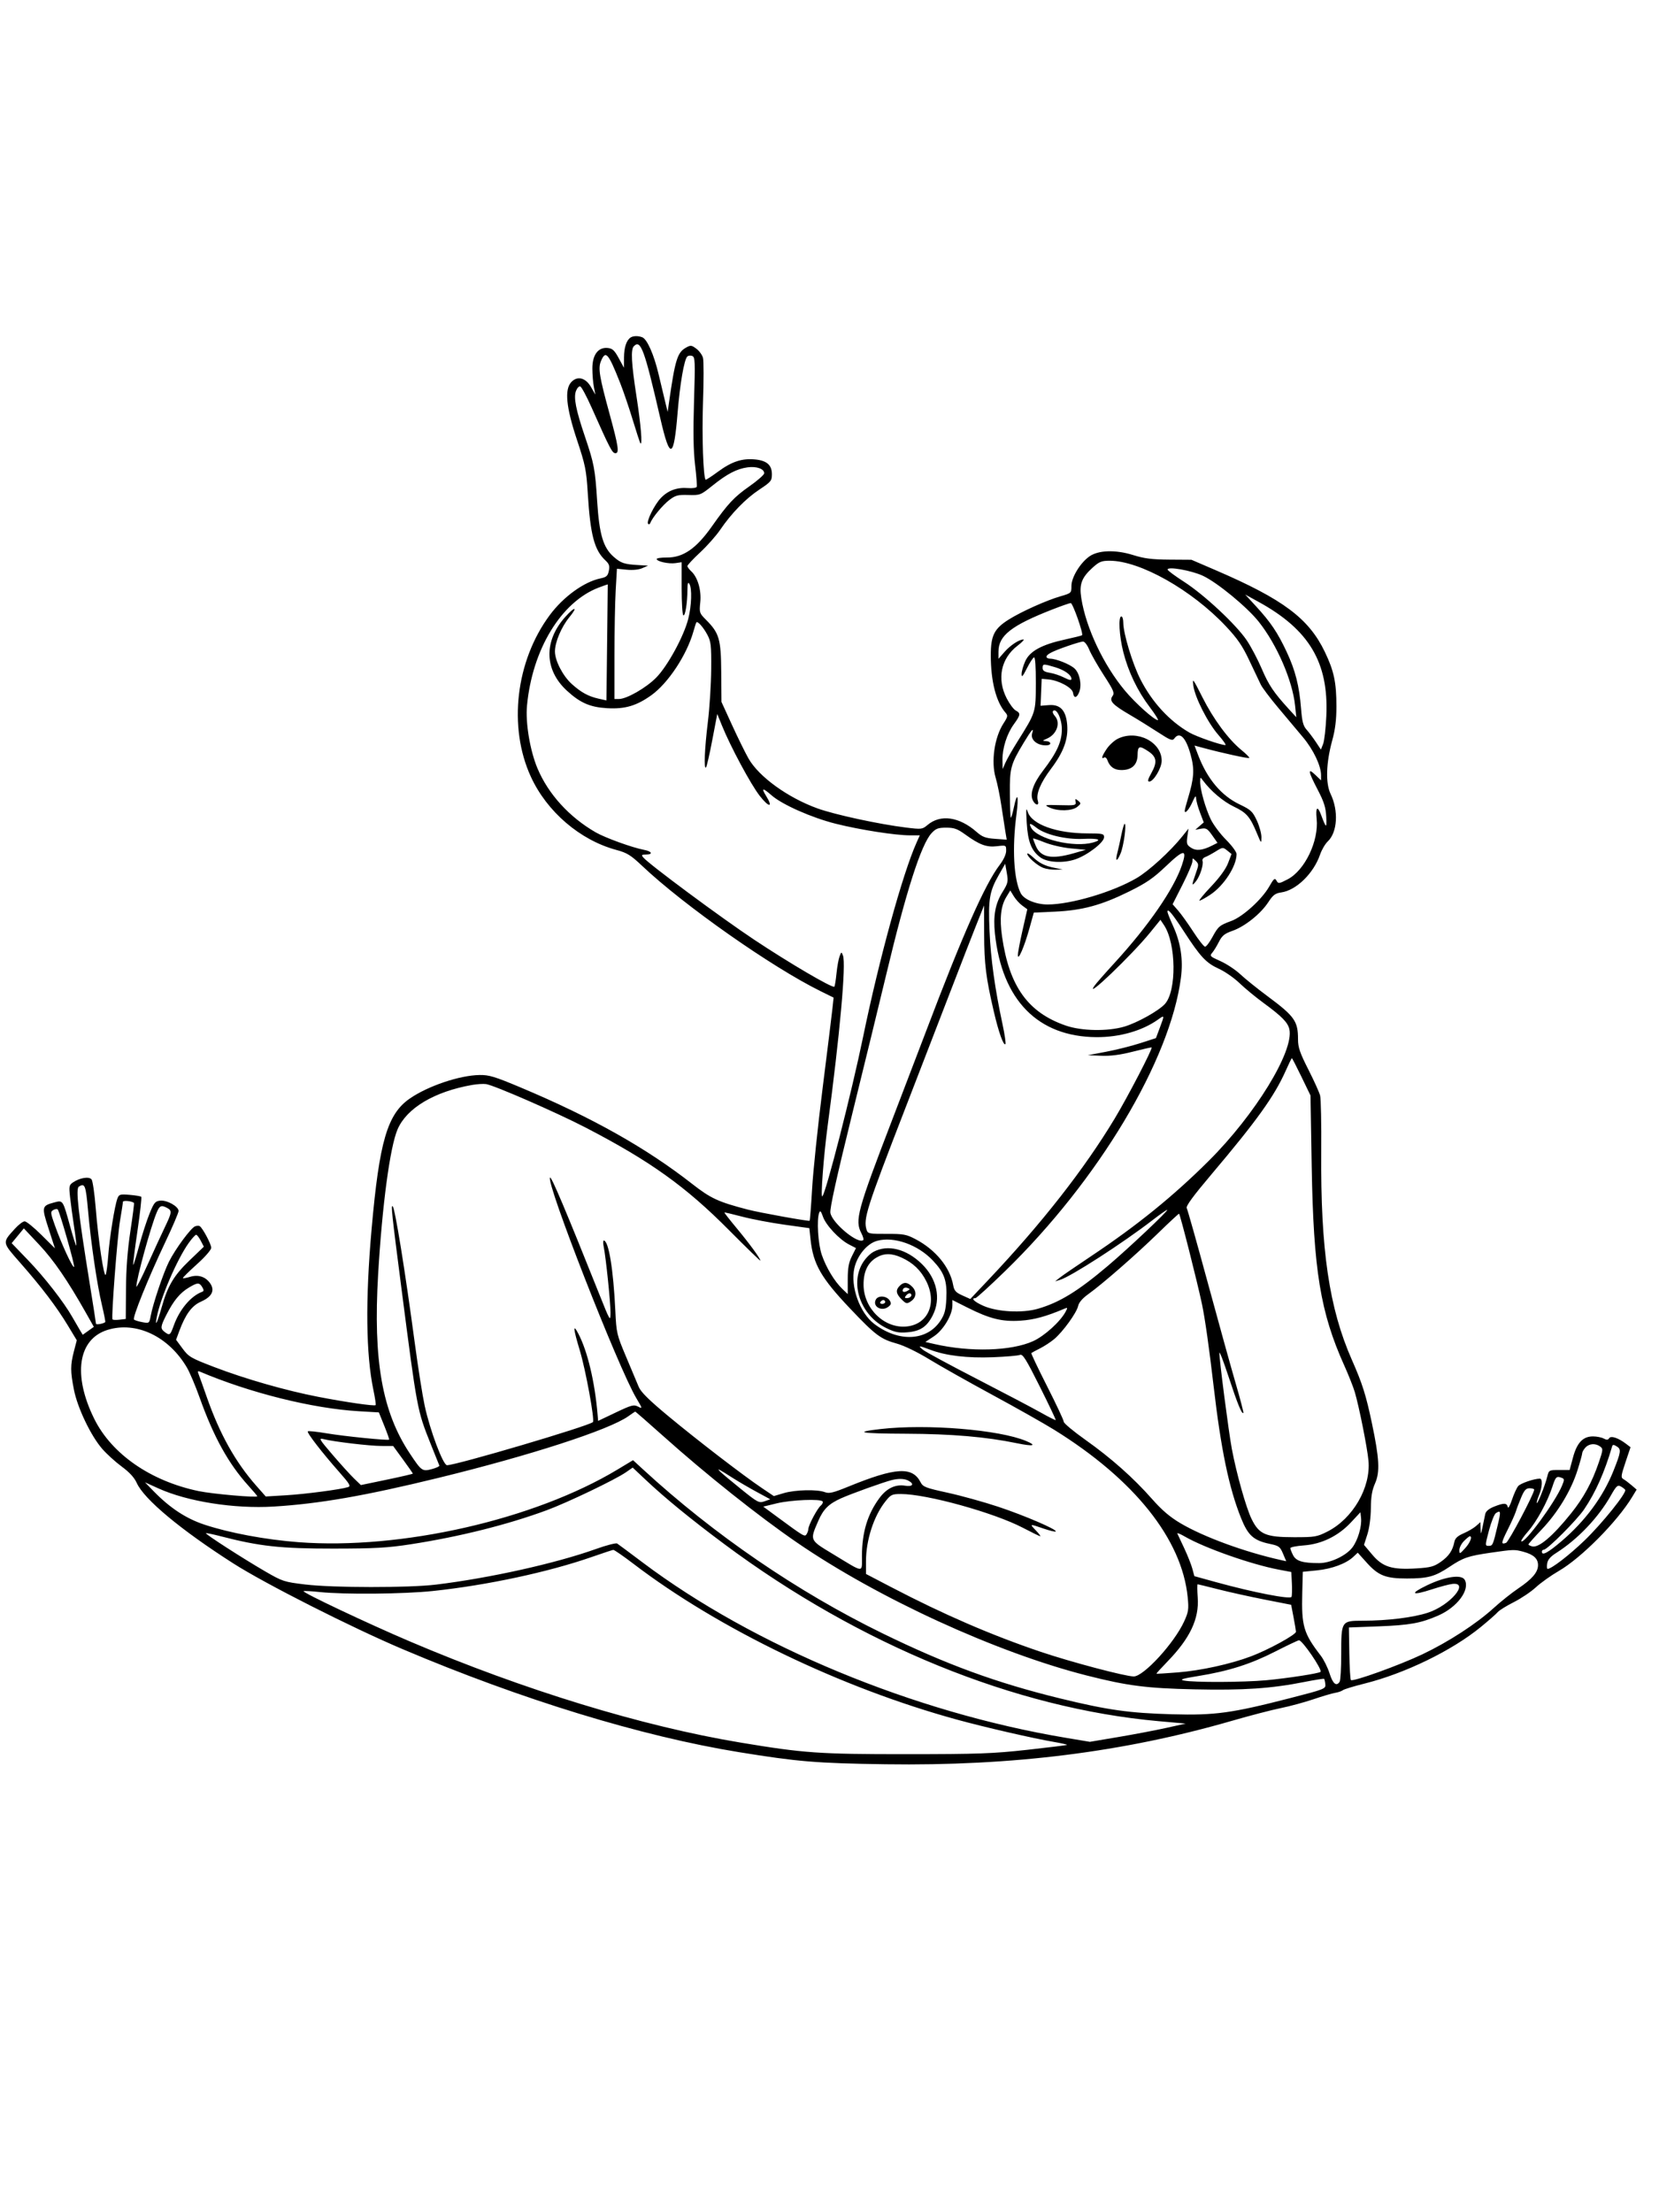 <svg xmlns="http://www.w3.org/2000/svg" width="864" height="1152" viewBox="0 0 864 1152" version="1.1">
	<path d="M 328.400 175.765 C 326.230 177.214, 325 180.958, 324.977 186.184 L 324.953 191.500 322.227 186.500 C 319.992 182.402, 318.953 181.446, 316.469 181.203 C 311.534 180.719, 308.500 184.766, 308.500 191.830 C 308.500 194.948, 308.853 199.300, 309.285 201.500 L 310.070 205.500 307.760 201.500 C 304.935 196.606, 300.594 195.579, 297.449 199.059 C 293.939 202.943, 294.869 212.174, 300.464 229 C 304.854 242.201, 305.360 244.710, 306.116 257 C 307.441 278.524, 309.522 286.436, 315.267 291.797 C 317.262 293.658, 317.606 294.693, 317.081 297.259 C 316.535 299.927, 315.847 300.546, 312.701 301.200 C 304.147 302.977, 293.401 310.759, 286.315 320.310 C 268.580 344.211, 264.563 378.587, 276.479 404.500 C 284.872 422.753, 302.134 437.524, 321.013 442.606 C 326.583 444.106, 328.489 445.287, 334.500 450.968 C 356.326 471.593, 401.950 503.625, 427.324 516.137 L 434.139 519.498 433.492 525.499 C 433.136 528.799, 430.833 547.475, 428.373 567 C 425.912 586.525, 423.474 609.886, 422.954 618.913 C 422.433 627.940, 421.842 635.491, 421.640 635.694 C 421.225 636.109, 395.654 631.497, 389.500 629.898 C 374.064 625.885, 370.181 624.093, 360.466 616.499 C 336.510 597.773, 308.518 582.026, 271.443 566.420 C 257.622 560.602, 254.728 559.722, 249.696 559.809 C 239.305 559.987, 222.953 565.496, 213.489 572.008 C 201.736 580.094, 197.567 594.296, 193.529 640 C 190.244 677.181, 190.570 705.316, 194.500 724.002 C 195.345 728.015, 195.849 731.484, 195.622 731.711 C 195.003 732.331, 180.137 730.185, 165.784 727.404 C 148.880 724.130, 127.860 718.116, 111.688 711.927 C 99.405 707.226, 98.266 706.564, 95.095 702.276 L 91.690 697.673 93.378 693.118 C 96.613 684.389, 99.901 679.931, 104.655 677.828 C 110.274 675.343, 111.972 672.132, 109.590 668.496 C 107.234 664.901, 103.364 663.576, 99.051 664.887 C 97.154 665.463, 95.444 665.777, 95.250 665.584 C 95.057 665.390, 98.296 662.179, 102.449 658.447 C 106.829 654.512, 110 650.863, 110 649.759 C 110 647.846, 105.517 639.437, 103.995 638.497 C 103.547 638.220, 102.468 638.267, 101.596 638.601 C 99.408 639.441, 91.365 650.331, 88.011 656.993 C 85.079 662.820, 79.663 678.893, 78.461 685.337 C 77.755 689.117, 77.691 689.165, 74.122 688.510 C 72.130 688.144, 70.178 687.534, 69.784 687.156 C 68.842 686.251, 77.272 665.381, 86.029 646.938 C 89.863 638.864, 93 631.518, 93 630.614 C 93 628.271, 87.066 624.905, 83.506 625.228 C 80.835 625.471, 80.225 626.202, 77.868 632 C 76.414 635.575, 73.979 643.117, 72.456 648.761 C 70.934 654.404, 69.540 658.874, 69.360 658.693 C 69.180 658.513, 70.177 650.585, 71.575 641.075 C 72.973 631.565, 73.866 623.532, 73.558 623.224 C 73.250 622.916, 70.533 622.460, 67.520 622.210 C 62.476 621.792, 61.972 621.944, 61.140 624.131 C 59.727 627.848, 57.037 644.631, 56.353 654 C 56.012 658.675, 55.424 663.086, 55.047 663.803 C 54.137 665.532, 51.197 645.879, 49.841 629 C 49.244 621.575, 48.274 614.899, 47.684 614.164 C 46.409 612.574, 41.750 613.278, 38.214 615.596 C 35.982 617.058, 35.866 617.573, 36.482 623.331 C 36.844 626.724, 37.795 633.726, 38.595 638.892 C 39.395 644.058, 39.897 648.436, 39.711 648.622 C 39.525 648.808, 38.104 644.356, 36.553 638.730 C 32.695 624.740, 32.827 624.939, 28.257 626.167 C 21.708 627.926, 21.606 628.397, 25.301 639.824 L 28.613 650.065 21.533 643.033 C 17.639 639.165, 13.728 636, 12.843 636 C 11.957 636, 9.643 637.760, 7.699 639.912 C 1.066 647.254, 0.978 646.721, 10.618 657.689 C 21.683 670.279, 29.467 680.530, 35.323 690.223 L 39.988 697.947 38.494 703.684 C 36.615 710.898, 36.620 714.170, 38.528 723.792 C 40.393 733.197, 47.292 747.620, 53.175 754.410 C 55.515 757.111, 60.116 761.298, 63.400 763.715 C 67.428 766.681, 69.972 769.455, 71.222 772.246 C 75.024 780.738, 94.166 796.687, 121.500 814.136 C 138.168 824.777, 182.890 847.422, 209.693 858.792 C 271.641 885.072, 334.152 904.205, 385 912.448 C 415.649 917.417, 425.220 918.206, 461.173 918.724 C 527.361 919.679, 585.220 912.415, 641.777 896.049 C 650.975 893.387, 662.325 890.436, 667 889.490 C 671.675 888.544, 679.325 886.472, 684 884.886 C 688.675 883.300, 693.785 881.792, 695.357 881.535 C 696.928 881.278, 698.728 880.657, 699.357 880.155 C 699.985 879.652, 705.052 878.106, 710.617 876.718 C 731.612 871.482, 756.101 859.583, 771.093 847.333 C 775.205 843.972, 779.204 840.460, 779.978 839.527 C 780.752 838.594, 784.503 836.261, 788.314 834.342 C 792.126 832.422, 797.326 828.928, 799.872 826.577 C 802.417 824.226, 807.786 820.401, 811.803 818.077 C 823.475 811.321, 842.197 792.456, 849.986 779.599 L 852.350 775.698 849.681 773.402 C 848.213 772.139, 846.310 770.713, 845.452 770.233 C 844.074 769.462, 844.199 768.449, 846.532 761.499 L 849.171 753.638 846.836 751.853 C 842.799 748.770, 838.932 747.491, 838.035 748.944 C 837.445 749.898, 836.751 749.937, 835.193 749.103 C 834.059 748.496, 831.552 748, 829.622 748 C 824.381 748, 821.276 751.277, 819.200 759 L 817.453 765.500 812.053 765.500 C 806.713 765.500, 806.643 765.539, 805.785 769 C 804.645 773.594, 800.845 783.178, 800.356 782.689 C 800.146 782.479, 800.655 780.677, 801.487 778.686 C 803.239 774.492, 803.475 770, 801.943 770 C 798.981 770, 791.947 772.408, 790.690 773.853 C 789.902 774.759, 788.434 777.975, 787.427 781 C 786.371 784.176, 785.441 785.760, 785.226 784.750 C 784.764 782.579, 783.168 782.549, 778.011 784.612 C 775.449 785.637, 773.815 787.003, 773.523 788.362 C 773.271 789.538, 772.648 792.525, 772.139 795 C 771.262 799.267, 771.209 799.323, 771.107 796.076 L 771 792.651 768.750 794.641 C 767.513 795.735, 764.578 797.461, 762.229 798.477 C 759.137 799.813, 757.813 801.038, 757.435 802.912 C 756.512 807.491, 754.556 810.366, 750.354 813.319 C 746.841 815.788, 745.018 816.283, 737.759 816.735 C 724.994 817.532, 720.114 816.033, 714.730 809.661 L 710.368 804.500 712.123 799 C 713.165 795.734, 713.903 790.200, 713.939 785.377 C 713.984 779.363, 714.553 776.004, 716.131 772.437 C 718.736 766.548, 718.361 759.480, 714.467 741.035 C 711.377 726.399, 709.509 720.499, 704.060 708.159 C 692.194 681.287, 687.706 650.773, 688.094 599.608 C 688.203 585.248, 687.941 572.150, 687.513 570.500 C 687.085 568.850, 684.320 562.738, 681.367 556.917 C 676.962 548.231, 676 545.420, 676 541.232 C 676 531.719, 674.257 529.261, 660.005 518.675 C 654.783 514.796, 648.445 509.690, 645.921 507.329 C 643.397 504.968, 638.729 501.885, 635.547 500.478 C 630.235 498.129, 629.885 497.780, 631.265 496.210 C 632.091 495.270, 633.675 492.700, 634.784 490.500 C 636.442 487.213, 637.715 486.179, 641.924 484.701 C 648.321 482.454, 656.565 475.861, 660.500 469.846 C 662.996 466.031, 664.142 465.168, 667.322 464.716 C 675.104 463.607, 684.145 454.770, 687.492 445 C 688.340 442.525, 690.145 439.446, 691.503 438.158 C 696.540 433.382, 697.198 422.172, 692.957 413.410 C 690.284 407.890, 690.615 397.194, 693.817 385.590 C 695.374 379.950, 696 374.871, 696 367.889 C 696 355.370, 694.737 349.413, 689.983 339.500 C 681.607 322.036, 668.274 312.064, 633 296.880 L 620.500 291.500 609 291.424 C 599.967 291.365, 595.933 290.858, 590.198 289.061 C 580.969 286.170, 571.979 286.454, 567.300 289.786 C 562.555 293.165, 558 300.665, 558 305.100 C 558 308.815, 557.934 308.877, 552.250 310.528 C 544.910 312.659, 531.968 318.472, 525.398 322.589 C 517.799 327.351, 516 330.910, 516 341.184 C 516 354.800, 518.755 365.537, 523.690 371.160 C 524.981 372.631, 524.862 373.259, 522.648 376.660 C 517.893 383.966, 516.055 396.632, 518.536 405 C 519.433 408.025, 520.766 414.550, 521.498 419.500 C 522.231 424.450, 523.160 430.471, 523.564 432.881 L 524.297 437.262 518.251 436.825 C 513.227 436.461, 511.594 435.850, 508.589 433.212 C 499.582 425.304, 489.825 423.911, 483.097 429.572 C 480.331 431.900, 479.982 431.942, 471.871 430.945 C 457.776 429.212, 434.739 424.229, 425.700 420.959 C 410.279 415.379, 395.225 404.486, 389.832 395.006 C 388.114 391.984, 384.237 384.109, 381.218 377.506 L 375.729 365.500 375.614 350 C 375.487 332.695, 374.593 329.660, 367.556 322.622 C 364.265 319.332, 364.148 318.963, 364.701 313.604 C 365.346 307.356, 363.340 300.523, 359.964 297.467 C 358.884 296.490, 358 295.272, 358 294.761 C 358 294.250, 360.982 291.057, 364.627 287.666 C 368.272 284.275, 372.966 278.982, 375.059 275.905 C 380.930 267.273, 388.337 259.668, 395.489 254.932 C 401.530 250.931, 402 250.356, 402 246.965 C 402 242.178, 399.343 239.836, 393.253 239.250 C 386.455 238.597, 381.086 240.363, 373.994 245.584 C 370.590 248.089, 367.664 249.995, 367.491 249.819 C 366.253 248.562, 365.514 227.033, 366.117 209.776 C 366.515 198.377, 366.515 187.833, 366.117 186.343 C 365.718 184.854, 364.158 182.714, 362.650 181.588 C 360.122 179.700, 359.698 179.659, 357.204 181.057 C 352.773 183.541, 351.578 187.412, 348.428 209.500 L 347.715 214.500 346.490 209.500 C 345.816 206.750, 344.256 200.225, 343.022 195 C 340.578 184.649, 337.027 176.608, 334.465 175.625 C 332.310 174.798, 329.760 174.857, 328.400 175.765 M 330.122 180.278 C 328.419 181.981, 328.780 188.897, 331.492 206.500 C 333.754 221.179, 334.666 231.999, 333.547 230.881 C 333.298 230.632, 331.507 225.190, 329.566 218.788 C 327.626 212.385, 324.643 203.627, 322.938 199.324 C 316.759 183.725, 315.401 182.204, 312.947 188.127 C 311.437 191.773, 312.159 196.156, 317.460 215.540 C 322.074 232.408, 322.612 236, 320.525 236 C 318.850 236, 317.704 233.805, 308.028 212.064 C 305.473 206.324, 302.849 201.450, 302.198 201.233 C 301.546 201.015, 300.543 202.072, 299.969 203.581 C 298.660 207.026, 299.901 213.363, 304.614 227.287 C 309.408 241.451, 309.931 244.212, 311 260.996 C 312.100 278.271, 314.140 285.159, 319.568 289.925 C 323.378 293.271, 325.070 293.838, 332.500 294.263 L 337.500 294.550 334.500 295.868 C 332.662 296.676, 329.524 296.991, 326.398 296.681 L 321.296 296.175 320.652 307.338 C 320.299 313.477, 320.007 328.738, 320.005 341.250 L 320 364 322.340 364 C 326.390 364, 336.509 358.194, 341.765 352.855 C 347.678 346.848, 356.077 331.467, 358.420 322.356 C 360.186 315.488, 360.477 306.285, 359 304 C 358.297 302.912, 358.026 303.765, 358.015 307.110 C 357.993 313.972, 356.854 321.028, 355.867 320.418 C 355.390 320.123, 355 313.782, 355 306.327 L 355 292.773 351.781 293.245 C 348.253 293.763, 342 292.386, 342 291.091 C 342 290.643, 344.363 290.299, 347.250 290.326 C 355.756 290.407, 362.608 285.677, 370.768 274.091 C 379.061 262.317, 382.352 258.798, 390.240 253.271 C 394.508 250.281, 398 247.212, 398 246.452 C 398 244.142, 394.025 242.725, 389.347 243.366 C 383.699 244.140, 378.689 246.751, 370.984 252.934 C 364.884 257.830, 364.604 257.938, 358.497 257.757 C 353.031 257.595, 351.788 257.925, 348.556 260.389 C 345.117 263.012, 339.672 269.600, 338.699 272.315 C 338.465 272.967, 337.950 273.200, 337.553 272.833 C 336.400 271.766, 340.814 262.798, 344.229 259.269 C 347.992 255.380, 352.595 253.708, 358.280 254.162 C 360.601 254.348, 362.665 254.050, 362.866 253.500 C 363.067 252.950, 362.670 247.775, 361.984 242 C 361.104 234.597, 360.946 224.790, 361.447 208.749 C 362.091 188.146, 362.002 185.938, 360.512 185.366 C 359.606 185.019, 358.440 185.160, 357.920 185.680 C 356.281 187.319, 354.110 199.963, 352.885 215 C 350.926 239.031, 348.934 239.741, 343.965 218.176 C 335.588 181.822, 333.712 176.688, 330.122 180.278 M 569.106 295.523 C 563.277 300.789, 561.988 304.238, 563.135 311.500 C 565.588 327.042, 574.738 346.377, 586 359.818 C 591.401 366.264, 601.182 375, 602.997 375 C 603.505 375, 601.616 371.962, 598.800 368.250 C 592.435 359.858, 587.641 349.890, 585.016 339.590 C 582.882 331.218, 582.324 321, 584 321 C 584.550 321, 585.001 322.462, 585.003 324.250 C 585.007 329.829, 589.766 345.582, 593.903 353.715 C 599.964 365.628, 608.990 375.449, 619.398 381.457 C 623.095 383.591, 635.754 388, 638.183 388 C 638.718 388, 637.088 385.637, 634.560 382.750 C 629.021 376.420, 622.299 363.192, 621.475 357 C 620.921 352.837, 621.274 353.291, 626.188 363.056 C 631.979 374.562, 639.682 384.966, 646.620 390.652 C 649.057 392.649, 650.857 394.477, 650.620 394.714 C 650.206 395.127, 636.662 392.171, 626.801 389.515 L 622.103 388.249 623.953 393.119 C 628.683 405.568, 636.034 414.331, 645.566 418.884 C 651.437 421.688, 652.338 422.529, 654.537 427.251 C 655.881 430.138, 656.966 434.075, 656.948 436 C 656.916 439.423, 656.865 439.378, 654.602 433.935 C 650.998 425.265, 649.218 423.206, 642.592 420.044 C 637.034 417.391, 630.569 411.935, 626.545 406.500 C 625.100 404.549, 625.063 404.562, 625.032 407.040 C 624.983 410.976, 627.795 420.952, 630.570 426.681 C 631.951 429.531, 635.537 434.319, 638.540 437.322 C 641.543 440.326, 644 443.664, 644 444.742 C 644 451.031, 637.414 461.213, 630.297 465.926 C 627.745 467.617, 625.227 469, 624.701 469 C 624.176 469, 626.892 465.688, 630.736 461.641 C 635.169 456.975, 638.395 452.532, 639.552 449.502 L 641.377 444.724 639.118 442.894 C 636.914 441.110, 636.766 441.122, 633.179 443.355 C 631.156 444.615, 628.675 445.951, 627.667 446.324 C 626.659 446.696, 626.025 447.563, 626.259 448.251 C 626.910 450.165, 624.999 456.186, 622.888 458.869 C 620.553 461.838, 620.524 461.109, 622.729 454.899 C 624.369 450.284, 624.369 449.940, 622.729 448.301 C 621.090 446.662, 621 446.674, 621.005 448.536 C 621.008 449.616, 618.688 455.086, 615.850 460.691 L 610.690 470.883 613.595 474.213 C 615.193 476.045, 618.750 481.015, 621.500 485.259 C 624.250 489.502, 626.991 492.980, 627.591 492.987 C 628.191 492.994, 629.875 490.808, 631.333 488.129 C 634.466 482.373, 635.033 481.887, 641.305 479.568 C 647.259 477.368, 657.182 468.361, 660.981 461.710 C 663.419 457.441, 663.918 457.032, 664.789 458.587 C 665.734 460.276, 666.061 460.239, 670.556 457.926 C 679.509 453.318, 686.893 437.945, 685.701 426.396 C 685.077 420.345, 686.138 419.342, 687.972 424.250 C 690.682 431.500, 691.022 431.636, 690.700 425.334 C 690.448 420.411, 689.540 417.550, 686.192 411.135 C 681.231 401.628, 680.912 399.583, 685 403.500 L 688 406.374 688 403.725 C 688 398.787, 684.026 390.420, 678.606 383.947 C 675.637 380.401, 669.804 373.450, 665.643 368.500 C 661.482 363.550, 657.415 358.150, 656.606 356.500 C 655.797 354.850, 653.096 349.168, 650.605 343.873 C 647.017 336.248, 644.478 332.548, 638.398 326.085 C 620.593 307.158, 593.687 292, 577.898 292 C 573.705 292, 572.448 292.504, 569.106 295.523 M 608.065 296.608 C 608.101 297.098, 611.985 299.975, 616.697 303 C 627.041 309.641, 643.666 325.146, 649.233 333.344 C 651.463 336.627, 655.010 343.343, 657.115 348.268 C 660.776 356.836, 663.338 360.632, 671.445 369.500 L 675.101 373.500 674.483 367.500 C 673.139 354.441, 665.033 335.716, 655.558 323.779 C 649.472 316.112, 633.965 303.346, 626.486 299.847 C 620.507 297.049, 607.936 294.838, 608.065 296.608 M 311.782 305.985 C 292.237 313.430, 277.192 338.223, 274.454 367.500 C 273.617 376.450, 276.033 390.879, 279.916 400.122 C 285.533 413.490, 296.448 425.493, 310.199 433.421 C 315.165 436.284, 329.285 441.400, 335.377 442.543 C 339.565 443.328, 340.245 445, 336.378 445 C 334.142 445, 333.942 445.225, 335.019 446.523 C 337.894 449.987, 375.357 477.764, 392.766 489.340 C 411.226 501.614, 433.605 514.728, 434.525 513.809 C 434.784 513.550, 435.287 510.449, 435.643 506.919 C 436 503.389, 436.722 499.375, 437.249 498 C 438.182 495.564, 438.227 495.553, 439.014 497.597 C 440.707 501.988, 437.410 538.573, 431.005 586.500 C 428.958 601.809, 427.294 623.902, 428.254 623 C 430.147 621.222, 443.478 569.107, 449.486 540 C 457.907 499.198, 470.054 455.059, 477.349 438.750 L 479.027 435 473.945 435 C 466.307 435, 447.909 432.127, 435.273 428.962 C 422.766 425.828, 407.362 419.012, 401.850 414.174 C 397.166 410.060, 396.317 410.158, 399.001 414.502 C 402.804 420.655, 400.527 420.634, 395.690 414.472 C 391.025 408.528, 380.377 388.703, 375.910 377.645 L 373.545 371.790 370.953 385.382 C 369.527 392.857, 368.054 399.279, 367.680 399.653 C 366.499 400.834, 366.942 389.994, 368.647 376 C 369.552 368.575, 370.338 356.200, 370.396 348.500 C 370.489 335.916, 370.280 334.089, 368.323 330.433 C 366.253 326.567, 363.293 323.262, 362.656 324.107 C 362.494 324.323, 361.784 326.525, 361.079 329 C 357.617 341.160, 347.943 355.783, 339.235 362.018 C 331.483 367.569, 325.428 369.343, 316.127 368.787 C 307.282 368.259, 302.161 366.024, 295.249 359.679 C 283.394 348.796, 283.109 333.740, 294.519 321.110 C 299.509 315.588, 301.074 315.853, 296.492 321.445 C 292.348 326.502, 288.995 334.485, 289.010 339.261 C 289.024 344.069, 293.135 352.003, 297.783 356.193 C 302.670 360.599, 306.389 362.628, 311.807 363.845 L 315.825 364.748 316.185 334.624 C 316.383 318.056, 316.535 304.430, 316.523 304.344 C 316.510 304.258, 314.377 304.997, 311.782 305.985 M 654.216 315.821 C 661.770 324.040, 665.400 329.442, 670.082 339.434 C 674.606 349.089, 676.659 357.176, 677.586 369 C 678.118 375.787, 678.702 378.004, 680.486 380 C 681.715 381.375, 683.890 384.265, 685.320 386.422 L 687.919 390.344 689.074 387.422 C 689.709 385.815, 690.464 379.216, 690.752 372.757 C 691.986 344.997, 681.834 327.916, 655.500 313.448 L 648.500 309.603 654.216 315.821 M 547.923 317.433 C 526.721 325.735, 520.021 330.979, 520.007 339.285 L 520 343.070 523.148 339.484 C 526.222 335.983, 530.768 333, 533.028 333 C 533.648 333, 532.248 334.462, 529.916 336.250 C 521.246 342.896, 519.066 353.567, 524.305 363.714 C 525.786 366.582, 527.898 369.410, 528.999 369.999 C 531.659 371.423, 531.539 372.273, 527.990 377.172 C 524.350 382.198, 521.971 389.749, 522.082 395.932 L 522.163 400.500 523.603 397.206 C 524.394 395.394, 527.220 390.436, 529.882 386.189 C 539.499 370.844, 539.407 371.134, 539.456 355.752 C 539.484 347.015, 539.136 342.124, 538.500 342.333 C 537.950 342.514, 536.270 345.101, 534.767 348.081 C 532.634 352.309, 532.035 352.950, 532.039 351 C 532.042 349.625, 532.901 346.612, 533.949 344.304 C 536.336 339.047, 542.539 335.669, 554.679 333.016 C 559.351 331.995, 563.337 330.997, 563.537 330.797 C 564.327 330.006, 558.686 314.002, 557.629 314.037 C 557.008 314.057, 552.640 315.585, 547.923 317.433 M 555.904 336.457 C 547.953 339.239, 545 340.749, 545 342.035 C 545 342.566, 545.843 343, 546.874 343 C 550.003 343, 557.307 345.940, 559.652 348.143 C 562.309 350.639, 563.493 356.572, 562.078 360.295 C 560.827 363.585, 559.253 363.804, 558.820 360.750 C 558.443 358.098, 551.406 354.289, 546 353.810 L 542.500 353.500 542.211 360.510 L 541.922 367.521 546.211 367.180 C 552.170 366.706, 555.161 369.896, 555.782 377.388 C 556.403 384.877, 553.923 391.646, 547.377 400.323 C 541.841 407.662, 539.414 413.578, 540.516 417.049 C 541.331 419.617, 539.374 419.568, 537.992 416.986 C 536.177 413.594, 537.998 408.122, 543.199 401.336 C 550.448 391.878, 553 386.249, 553 379.716 C 553 374.264, 550.203 368.473, 548.426 370.244 C 548.015 370.653, 548.426 371.813, 549.339 372.823 C 552.481 376.294, 550.450 382.327, 545.388 384.562 C 542.775 385.716, 542.714 385.845, 544.750 385.919 C 547.384 386.014, 547.823 387.944, 545.250 388.118 C 540.387 388.448, 536.465 385.262, 537.544 381.861 C 538.637 378.417, 537.254 379.960, 533.160 386.750 C 526.343 398.058, 525.831 399.943, 525.932 413.336 C 525.981 419.946, 526.203 425.536, 526.424 425.757 C 526.645 425.978, 527.346 423.648, 527.984 420.579 C 529.817 411.749, 530.688 414.088, 529.350 424.250 C 527.053 441.706, 527.943 457.991, 531.583 465.126 C 533.246 468.384, 539.493 471, 545.613 471 C 557.732 471, 579.496 464.550, 591.944 457.269 C 598.318 453.541, 609.587 443.242, 615.765 435.500 L 618.957 431.500 618.366 435.653 C 617.845 439.315, 618.072 440.001, 620.282 441.449 C 622.963 443.206, 626.215 442.871, 631.284 440.316 L 634.068 438.914 631.284 434.961 C 628.848 431.502, 628.125 431.076, 625.500 431.552 L 622.500 432.096 624.703 430.176 L 626.905 428.256 624.953 423.117 C 623.879 420.291, 622.968 416.971, 622.929 415.739 C 622.876 414.042, 622.414 414.500, 621.019 417.636 C 619.271 421.565, 617 424.154, 617 422.218 C 617 421.723, 617.670 419.109, 618.490 416.409 C 621.908 405.146, 622.198 400.692, 620.029 392.838 C 617.570 383.937, 614.346 380.777, 611.580 384.560 C 610.586 385.919, 609.479 385.493, 602.970 381.247 C 598.861 378.566, 592.347 374.534, 588.494 372.285 C 579.388 366.971, 577.547 365.001, 579.365 362.516 C 580.561 360.879, 580.054 359.651, 574.878 351.647 C 571.668 346.684, 568.245 340.684, 567.271 338.315 C 566.256 335.845, 564.860 334.038, 564 334.078 C 563.175 334.117, 559.532 335.187, 555.904 336.457 M 543 347.872 C 543 349.262, 543.967 349.900, 546.750 350.348 C 548.813 350.680, 552.188 351.814, 554.250 352.868 C 556.863 354.203, 558 354.409, 558 353.547 C 558 351.477, 554.446 348.938, 549.436 347.431 C 543.353 345.600, 543 345.624, 543 347.872 M 582.177 384.683 C 580.350 385.583, 577.762 387.928, 576.427 389.892 C 573.889 393.628, 573.295 395.554, 575.007 394.496 C 575.561 394.153, 576.304 394.689, 576.659 395.687 C 577.956 399.334, 580.272 401, 584.044 401 C 589.463 401, 592.380 398.269, 592.447 393.135 C 592.508 388.386, 593.371 388.104, 598.102 391.284 C 602.412 394.182, 602.785 396.902, 599.643 402.523 C 597.800 405.820, 597.508 407, 598.534 407 C 600.763 407, 605 399.904, 605 396.172 C 605 386.316, 592.071 379.807, 582.177 384.683 M 560.161 417.554 C 560.477 419.370, 559.932 419.485, 552 419.278 C 543.981 419.069, 543.670 419.137, 546.500 420.483 C 550.817 422.536, 558.292 422.394, 560.992 420.208 C 563.049 418.542, 563.086 418.316, 561.514 417.011 C 560.017 415.769, 559.861 415.832, 560.161 417.554 M 534.717 428.500 C 535.304 438.307, 537.158 443.037, 541.748 446.433 C 545.411 449.143, 553.573 449.635, 559.916 447.528 C 566.221 445.434, 575 438.711, 575 435.977 C 575 434.159, 574.294 433.999, 566.250 433.985 C 550.213 433.958, 537.362 429.322, 535.249 422.801 C 534.388 420.146, 534.284 421.261, 534.717 428.500 M 537 431 C 540.196 436.972, 559.227 441.534, 569.250 438.731 C 574.342 437.307, 572.055 436.483, 564.024 436.847 C 555.143 437.251, 544.392 434.670, 539.752 431.020 C 536.502 428.463, 535.639 428.457, 537 431 M 583.998 434.750 C 583.368 437.913, 582.449 442.050, 581.954 443.944 C 580.689 448.785, 581.661 449.057, 583.604 444.405 C 585.223 440.531, 586.799 429, 585.710 429 C 585.397 429, 584.627 431.587, 583.998 434.750 M 485.151 433.855 C 479.742 439.681, 471.887 464.184, 461.543 507.500 C 458.391 520.700, 450.429 553.325, 443.850 580 C 435.583 613.522, 432.067 629.465, 432.466 631.626 C 433.469 637.049, 447.095 648.239, 449.620 645.713 C 449.910 645.423, 449.439 643.816, 448.574 642.143 C 445.123 635.469, 446.482 630.468, 464.515 583.500 C 471.272 565.900, 479.273 544.975, 482.295 537 C 501.353 486.704, 512.997 460.398, 520.621 450.409 C 522.692 447.696, 524 444.843, 524 443.038 C 524 440.112, 523.971 440.098, 519.235 440.659 C 513.779 441.305, 510.161 439.966, 502.641 434.519 C 498.628 431.613, 496.913 431, 492.792 431 C 488.590 431, 487.384 431.451, 485.151 433.855 M 538 436.648 C 538 436.877, 538.637 438.589, 539.415 440.452 C 541.959 446.539, 547.608 447.645, 559.209 444.328 L 565.500 442.529 557.774 441.814 C 553.478 441.416, 547.373 440.018, 544.024 438.666 C 540.711 437.327, 538 436.420, 538 436.648 M 607.299 450.980 C 600.582 457.381, 597.053 459.802, 587.799 464.363 C 573.506 471.407, 563.643 474.072, 549.448 474.727 L 538.396 475.237 536.147 483.368 C 533.542 492.784, 530.201 500.580, 530.090 497.500 C 530.050 496.400, 531.142 490.550, 532.517 484.500 L 535.015 473.500 532.390 471.581 C 530.946 470.526, 528.951 468.323, 527.956 466.687 L 526.146 463.711 524.102 467.073 C 521.196 471.851, 520.504 478.245, 521.868 487.726 C 525.595 513.647, 535.388 527.302, 555.113 534.082 C 563.351 536.913, 576.864 537.152, 585.500 534.618 C 592.188 532.656, 603.354 526.440, 606.649 522.845 C 612.867 516.061, 612.595 491.317, 606.196 481.746 L 604.355 478.993 599.025 485.562 C 589.433 497.385, 564.337 521.387, 570 513.322 C 570.825 512.147, 575.559 506.757, 580.520 501.343 C 598.076 482.183, 611.276 463.058, 615.482 450.685 C 618.434 441.999, 616.658 442.063, 607.299 450.980 M 535 444.626 C 535 446.188, 540.199 450.759, 543.315 451.936 C 544.863 452.521, 547.788 452.951, 549.815 452.890 L 553.500 452.781 549.297 451.951 C 544.143 450.933, 541.329 449.528, 537.750 446.191 C 536.237 444.780, 535 444.076, 535 444.626 M 520.235 455.520 C 515.291 464.170, 514.610 468.256, 515.346 484.877 C 515.991 499.467, 518.121 514.740, 522.101 533.315 C 523.257 538.713, 523.939 543.395, 523.615 543.718 C 522.635 544.699, 520.074 537.499, 517.565 526.709 C 513.481 509.148, 512.583 501.963, 512.541 486.500 L 512.500 471.500 508.313 482 C 506.011 487.775, 500.234 502.625, 495.476 515 C 490.718 527.375, 479.943 555.275, 471.531 577 C 451.111 629.740, 449.518 634.757, 451.355 640.544 C 451.947 642.409, 452.807 642.574, 461.750 642.539 C 470.547 642.504, 472.022 642.775, 476.840 645.313 C 487.242 650.791, 494.707 659.881, 496.382 669.106 C 496.928 672.114, 497.724 673.023, 501.179 674.581 L 505.321 676.449 514.750 666.474 C 542.531 637.089, 564.607 608.905, 580.493 582.544 C 587.321 571.214, 600.406 546.027, 599.760 545.458 C 599.617 545.332, 595.225 546.317, 590 547.647 C 583.352 549.339, 578.399 549.980, 573.500 549.782 L 566.500 549.500 576 547.707 C 581.225 546.721, 589.215 544.715, 593.756 543.249 L 602.012 540.584 604.006 535.254 C 606.549 528.458, 606.552 528.471, 603.048 530.966 C 594.863 536.794, 583.068 540.155, 571.039 540.087 C 540.553 539.913, 521.806 520.794, 518.156 486.151 C 517.184 476.926, 518.324 470.606, 522.039 464.630 C 524.948 459.951, 525.135 459.144, 524.352 454.673 L 523.500 449.808 520.235 455.520 M 608 474.803 C 608 475.309, 609.334 478.666, 610.965 482.262 C 614.925 490.997, 616.246 499.713, 615.032 509.097 C 609.461 552.140, 572.073 614.582, 523.628 661.750 C 515.578 669.587, 508.544 676, 507.996 676 C 505.427 676, 507.499 677.972, 512.250 680.049 C 519.441 683.194, 532.480 683.875, 540.556 681.527 C 551.831 678.249, 561.381 672.389, 577 659.165 C 587.579 650.208, 608.859 630.126, 607.853 630.049 C 607.498 630.022, 604.115 632.389, 600.336 635.308 C 584.901 647.235, 557.638 664.831, 552 666.505 L 549.500 667.248 552 665.280 C 553.375 664.198, 560.669 659.196, 568.209 654.166 C 592.231 638.139, 611.028 622.912, 629.520 604.500 C 653.702 580.423, 673.986 547.318, 671.498 535.989 C 670.721 532.454, 667.592 529.268, 658 522.247 C 653.875 519.228, 648.250 514.584, 645.500 511.927 C 642.750 509.271, 637.942 505.931, 634.816 504.505 C 628.137 501.460, 625.192 498.319, 616.599 485.078 C 610.572 475.790, 608 472.717, 608 474.803 M 669.503 557.777 C 663.674 570.855, 654.496 583.640, 630.877 611.585 C 621.363 622.842, 617.492 628.127, 618.042 629.111 C 618.475 629.885, 623.410 647.389, 629.008 668.009 C 634.606 688.629, 641.151 712.230, 643.554 720.456 C 645.956 728.681, 647.751 735.582, 647.542 735.791 C 646.747 736.586, 644.469 731.011, 639.864 717 C 637.243 709.025, 635.076 703.401, 635.049 704.503 C 634.968 707.811, 639.908 745.900, 641.534 754.500 C 644.007 767.586, 648.946 785.117, 651.816 791 C 655.729 799.019, 659.168 800.491, 674 800.496 C 684.737 800.500, 685.883 800.306, 691.281 797.571 C 704.588 790.828, 713.996 774.565, 712.688 760.564 C 712.049 753.723, 707.783 732.375, 705.556 724.875 C 704.761 722.200, 702.309 716.009, 700.107 711.117 C 687.660 683.475, 684.047 661.419, 683.130 607.482 L 682.500 570.464 677.793 560.732 C 675.204 555.379, 672.954 551.012, 672.793 551.027 C 672.632 551.042, 671.151 554.079, 669.503 557.777 M 245.831 564.988 C 226.203 568.447, 211.818 577.023, 207.048 588.109 C 203.104 597.277, 199.045 627.535, 196.933 663.500 C 194.288 708.550, 199.004 735.195, 213.478 756.967 C 219.543 766.090, 219.935 766.364, 224.988 765.003 C 227.266 764.390, 228.988 763.576, 228.815 763.194 C 228.642 762.812, 226.597 757.720, 224.271 751.878 C 217.246 734.236, 217.281 734.421, 209.029 670.605 C 204.030 631.939, 203.525 627.192, 204.520 628.187 C 205.756 629.423, 210.949 661.593, 216.031 699.500 C 217.727 712.150, 220.037 726.775, 221.165 732 C 223.935 744.834, 230.754 763, 232.801 763 C 237.659 763, 306.755 742.579, 308.793 740.540 C 309.806 739.528, 305.037 713.447, 301.993 703.353 C 298.524 691.846, 298.254 688.918, 301.174 694.456 C 305.978 703.569, 309.787 719.576, 311.229 736.713 L 311.500 739.926 320.665 735.562 C 328.895 731.644, 330.081 731.330, 332.302 732.482 C 334.697 733.724, 334.668 733.586, 331.391 728.084 C 322.024 712.361, 284.149 615.518, 286.461 613.206 C 287.150 612.517, 294.868 630.792, 311.924 673.500 C 317.809 688.238, 317.914 688.413, 317.947 683.500 C 317.982 678.343, 315.569 655.006, 314.407 649.250 C 314.045 647.462, 314.054 646, 314.426 646 C 316.973 646, 319.429 660.872, 320.460 682.554 C 321.015 694.211, 321.200 695.002, 326.074 706.554 C 328.846 713.124, 331.804 720.166, 332.646 722.201 C 333.757 724.886, 337.932 729.024, 347.839 737.260 C 362.864 749.752, 386.992 768.304, 396.752 774.871 L 403.003 779.077 408.183 777.538 C 414.094 775.783, 425.572 775.506, 429.561 777.023 C 431.811 777.879, 433.827 777.403, 441.876 774.121 C 466.443 764.100, 475.141 763.571, 479.416 771.837 C 480.688 774.298, 482.010 774.813, 493.514 777.326 C 500.496 778.852, 512.349 782.137, 519.854 784.628 C 533.474 789.147, 550.756 796.577, 549.822 797.512 C 549.550 797.783, 546.709 797.104, 543.508 796.003 C 536.077 793.446, 536.092 793.443, 539.500 797 C 541.081 798.650, 542.100 800, 541.765 800 C 541.431 800, 537.388 798.028, 532.781 795.619 C 517.639 787.698, 482.645 778, 469.208 778 C 464.540 778, 463.939 778.289, 461.063 781.920 C 455.049 789.513, 451 802.030, 451 813.025 L 451 819.630 464.250 826.546 C 491.413 840.723, 516.394 851.529, 542 860.178 C 557.715 865.487, 586.107 873, 590.453 873 C 595.610 873, 611.528 855.641, 616.670 844.410 C 618.962 839.403, 619.164 838.042, 618.546 831.766 C 615.564 801.512, 590.765 770.429, 548.907 744.485 C 543.733 741.278, 529.309 733.134, 516.852 726.388 C 504.396 719.643, 489.546 711.273, 483.852 707.791 C 477.835 704.109, 470.841 700.721, 467.150 699.697 C 458.592 697.324, 455.936 695.333, 442.678 681.359 C 427.619 665.485, 423.499 658.300, 422.137 645.528 L 421.500 639.556 408.500 637.746 C 401.350 636.751, 391.450 634.866, 386.500 633.559 C 381.550 632.251, 377.398 631.280, 377.272 631.401 C 377.147 631.523, 380.015 635.194, 383.646 639.561 C 390.303 647.567, 396 655.358, 396 656.455 C 396 656.781, 388.688 649.680, 379.750 640.673 C 357.091 617.838, 338.631 604.627, 305 587.178 C 290.038 579.415, 257.313 565.124, 253.161 564.540 C 251.697 564.334, 248.399 564.536, 245.831 564.988 M 41.055 617.945 C 39.366 619.014, 40.731 631.277, 46.560 667.407 C 48.432 679.008, 49.972 688.868, 49.982 689.317 C 49.997 690.004, 53.822 689.341, 54.812 688.480 C 54.984 688.331, 54.211 684.363, 53.095 679.663 C 50.508 668.771, 47.347 647.250, 45.837 630.250 C 44.670 617.118, 44.215 615.946, 41.055 617.945 M 64 625.891 C 64 626.501, 63.325 630.937, 62.501 635.750 C 61.107 643.886, 57.899 685.814, 58.576 687.056 C 58.742 687.362, 60.368 687.438, 62.189 687.225 L 65.500 686.838 65.612 671.169 C 65.686 660.655, 66.440 650.770, 67.903 641.124 C 69.101 633.218, 69.950 626.617, 69.789 626.456 C 68.740 625.406, 64 624.944, 64 625.891 M 81.600 631.416 C 78.438 638.982, 71.010 666.063, 71.016 670 C 71.018 670.825, 73.659 665.650, 76.886 658.500 C 80.113 651.350, 84.159 642.575, 85.876 639 C 89.532 631.390, 89.648 630.417, 87.066 629.035 C 83.998 627.393, 83.121 627.775, 81.600 631.416 M 27.783 630.094 C 26.189 630.993, 26.251 631.580, 28.645 638.281 C 32.113 647.989, 37.882 660.451, 38.583 659.750 C 39.140 659.193, 31.160 631.156, 30.062 629.812 C 29.753 629.434, 28.727 629.561, 27.783 630.094 M 426.645 631.483 C 425.242 635.139, 426.020 647.745, 428.004 653.513 C 430.283 660.136, 434.610 667.294, 438.709 671.222 L 441.500 673.896 441.500 666.198 C 441.500 660.331, 442.009 657.481, 443.642 654.215 L 445.784 649.930 442.142 648.048 C 437.047 645.414, 430.105 637.992, 428.576 633.543 C 427.609 630.731, 427.130 630.220, 426.645 631.483 M 603 642.291 C 591.526 653.465, 574.206 668.586, 566.800 673.897 C 563.729 676.099, 561.882 678.259, 561.471 680.131 C 560.702 683.633, 553.553 693.516, 549.044 697.310 C 547.223 698.842, 543.881 701.029, 541.616 702.171 C 539.352 703.312, 537.325 704.403, 537.112 704.594 C 536.899 704.786, 540.611 712.599, 545.362 721.957 C 550.113 731.314, 554 739.604, 554 740.379 C 554 741.154, 559.063 745.378, 565.250 749.765 C 578.692 759.297, 590.282 769.583, 599.987 780.595 C 605.119 786.418, 609.279 789.966, 614.811 793.236 C 626.903 800.384, 648.394 808.253, 667.176 812.409 L 669.852 813.001 668.176 809.027 C 666.650 805.410, 666.036 804.957, 661.312 803.969 C 652.857 802.201, 649.959 799.594, 646.309 790.473 C 640.011 774.734, 635.855 754.698, 632.005 721.500 C 629.757 702.110, 627.562 686.654, 625.997 679.179 C 623.635 667.902, 614.531 632.003, 614.041 632.034 C 613.743 632.052, 608.775 636.668, 603 642.291 M 9.245 643.519 L 6.071 647.369 14.442 656.053 C 23.186 665.124, 33.241 678.029, 37.689 685.892 C 39.123 688.426, 40.925 691.528, 41.694 692.785 L 43.092 695.070 45.983 693.012 L 48.873 690.954 44.790 683.727 C 35.216 666.781, 28.003 656.256, 20.460 648.227 L 12.419 639.668 9.245 643.519 M 98.298 647.250 C 92.231 655.731, 83.573 675.828, 81.636 685.927 C 80.562 691.528, 81.931 688.789, 84.162 680.875 C 87.354 669.546, 90.525 664.203, 98.709 656.356 L 106.161 649.211 104.555 646.106 C 103.671 644.398, 102.586 643, 102.144 643 C 101.701 643, 99.971 644.913, 98.298 647.250 M 456.741 646.167 C 451.567 647.593, 446.407 653.821, 444.929 660.426 C 442.811 669.891, 447.725 683.638, 455.289 689.407 C 467.954 699.067, 482.746 698.386, 489.738 687.820 C 491.948 684.480, 492.548 682.279, 492.844 676.424 C 493.320 666.999, 491.833 662.761, 485.823 656.406 C 477.979 648.112, 465.557 643.739, 456.741 646.167 M 454.984 651.849 C 452.981 652.913, 450.444 655.570, 449.016 658.099 C 442.654 669.371, 448.595 685.230, 461.553 691.570 C 466.061 693.775, 467.995 694.165, 472.553 693.787 C 479.263 693.231, 482.709 690.931, 485.750 684.980 C 490.201 676.268, 487.983 665.863, 480.028 658.143 C 472.008 650.360, 462.359 647.935, 454.984 651.849 M 456.299 654.960 C 451.843 657.676, 449.675 662.354, 449.737 669.118 C 449.849 681.463, 460.599 691.869, 472.098 690.765 C 483.311 689.687, 488.136 678.685, 482.422 667.220 C 479.559 661.474, 475.517 657.610, 469.500 654.867 C 464.319 652.506, 460.277 652.534, 456.299 654.960 M 98.388 670.484 C 93.684 673.304, 90.418 677.261, 86.642 684.717 C 83.527 690.868, 83.429 691.846, 85.750 693.608 C 88.376 695.601, 88.655 695.401, 90.536 690.169 C 93.527 681.853, 99.464 674.825, 105.298 672.696 C 106.180 672.374, 106.215 671.773, 105.429 670.438 C 103.850 667.759, 102.926 667.765, 98.388 670.484 M 468.571 669.571 C 466.350 671.793, 466.613 673.704, 469.546 676.637 C 471.877 678.968, 472.278 679.060, 474.296 677.727 C 477.256 675.771, 477.575 672.575, 475.061 670.061 C 472.595 667.595, 470.692 667.451, 468.571 669.571 M 470.432 671.110 C 469.470 672.667, 470.644 673.299, 472.534 672.241 C 474.039 671.399, 474.050 671.233, 472.641 670.693 C 471.774 670.360, 470.780 670.548, 470.432 671.110 M 471.991 674.511 C 470.986 675.722, 471.047 676, 472.319 676 C 474.185 676, 475.406 674.369, 474.130 673.580 C 473.633 673.273, 472.671 673.692, 471.991 674.511 M 456.137 676.744 C 454.238 680.293, 459.054 683.161, 462.552 680.563 C 464.108 679.408, 464.278 678.753, 463.399 677.309 C 461.843 674.751, 457.389 674.405, 456.137 676.744 M 458.500 678 C 458.160 678.550, 458.584 679, 459.441 679 C 460.298 679, 461 678.550, 461 678 C 461 677.450, 460.577 677, 460.059 677 C 459.541 677, 458.840 677.450, 458.500 678 M 496 679.792 C 496 684.742, 491.295 692.616, 486.399 695.859 L 481.926 698.822 486.713 699.917 C 505.299 704.168, 526.552 703.557, 537.941 698.446 C 543.857 695.791, 552.176 688.276, 554.961 683.072 C 556.118 680.912, 556.064 680.768, 554.366 681.489 C 544.714 685.584, 538.535 687.267, 531.448 687.730 C 521.875 688.357, 515.502 686.783, 503.816 680.907 L 496 676.978 496 679.792 M 56 692.539 C 40.623 697.323, 37.809 715.984, 49.031 738.750 C 58.118 757.188, 78.470 771.290, 103.500 776.492 C 110.745 777.998, 134 780.028, 134 779.155 C 134 778.956, 131.903 776.478, 129.340 773.647 C 118.984 762.208, 111.278 748.279, 103.966 727.783 C 101.791 721.684, 98.815 714.654, 97.354 712.160 C 87.833 695.913, 70.931 687.894, 56 692.539 M 480.711 702.912 C 481.927 703.927, 494.527 710.737, 508.711 718.045 C 522.895 725.354, 537.875 733.236, 542 735.562 C 546.125 737.888, 549.639 739.661, 549.809 739.503 C 549.979 739.344, 546.245 731.477, 541.510 722.019 C 534.355 707.728, 532.614 704.948, 531.200 705.556 C 530.265 705.958, 523.949 706.503, 517.165 706.767 C 503.728 707.290, 492.637 705.975, 484.500 702.894 C 478.361 700.570, 477.907 700.572, 480.711 702.912 M 103.419 715.576 C 103.841 716.634, 105.761 722, 107.687 727.500 C 114.456 746.836, 122.610 761.412, 133.638 773.891 L 138.402 779.283 148.951 778.654 C 158.966 778.058, 177.424 775.633, 181.298 774.405 C 182.805 773.927, 182.067 772.670, 176.762 766.667 C 167.779 756.505, 159.662 746.005, 160.297 745.369 C 160.595 745.072, 165.037 745.537, 170.169 746.403 C 179.238 747.933, 202.097 750.236, 202.657 749.677 C 202.810 749.524, 201.670 746.271, 200.123 742.449 L 197.312 735.500 186.906 734.893 C 162.854 733.490, 130.114 725.334, 104.076 714.258 C 103.002 713.802, 102.841 714.125, 103.419 715.576 M 327.225 737.503 C 317.283 744.581, 276.167 757.917, 228.130 769.644 C 189.970 778.960, 166.207 783.092, 142.500 784.534 C 122.022 785.780, 97.643 781.936, 82.489 775.070 L 75.500 771.905 80 776.532 C 88.483 785.254, 96.874 790.773, 106.500 793.961 C 119.575 798.290, 138.386 801.794, 155.517 803.089 C 208.954 807.131, 278.268 791.340, 321.591 765.255 L 329.681 760.384 335.010 765.284 C 371.878 799.183, 415.297 828.906, 459.500 850.504 C 492.808 866.778, 519.030 876.381, 552.379 884.514 C 576.926 890.501, 588.147 892.082, 610.500 892.700 C 632.750 893.316, 641.470 892.119, 672 884.261 C 689.908 879.652, 690.491 879.422, 690.228 877.062 C 690.079 875.721, 689.794 874.461, 689.595 874.262 C 689.396 874.063, 684.794 874.785, 679.367 875.865 C 662.158 879.293, 647.475 880.282, 622.164 879.721 C 597.081 879.164, 587.172 877.892, 566 872.512 C 518.883 860.540, 457.339 832.300, 415 803.224 C 394.857 789.391, 367.708 767.776, 345.422 747.828 C 337.539 740.773, 330.957 735.039, 330.795 735.086 C 330.633 735.133, 329.026 736.220, 327.225 737.503 M 458.604 744.163 C 444.139 745.813, 447.902 746.509, 471.812 746.604 C 495.681 746.699, 513.477 748.222, 529.578 751.548 C 538.178 753.324, 540.227 752.832, 534.404 750.388 C 520.379 744.504, 482.719 741.411, 458.604 744.163 M 173.218 757.589 C 177.418 762.490, 182.450 768.039, 184.400 769.920 L 187.947 773.341 201.473 770.524 C 208.913 768.975, 215 767.558, 215 767.375 C 215 767.192, 212.695 763.883, 209.877 760.021 L 204.754 753 198.627 752.980 C 192.404 752.961, 173.936 750.776, 168.541 749.421 C 165.820 748.738, 166.197 749.395, 173.218 757.589 M 825.655 753.829 C 824.745 754.835, 824 756.161, 824 756.777 C 824 757.393, 822.886 761.407, 821.525 765.698 C 818.174 776.261, 811.302 787.623, 802.941 796.425 C 799.123 800.444, 796 803.965, 796 804.250 C 796 804.534, 796.871 804.994, 797.935 805.273 C 801.358 806.168, 808.638 799.999, 818.176 788.120 C 824.786 779.888, 829.116 771.936, 832.667 761.504 C 834.897 754.951, 834.939 754.429, 833.333 753.254 C 830.878 751.459, 827.576 751.706, 825.655 753.829 M 839.582 753.227 C 835.648 766.665, 830.948 777.222, 824.990 786 C 821.157 791.648, 805.820 807, 804.011 807 C 803.455 807, 803 807.450, 803 808 C 803 810.295, 806.131 808.628, 813.286 802.523 C 825.635 791.986, 834.891 779.449, 840.266 765.975 C 844.216 756.075, 844.404 754.702, 842.016 753.227 C 840.347 752.197, 839.884 752.197, 839.582 753.227 M 326 766.668 C 320.455 770.520, 295.446 782.503, 284.673 786.471 C 264.212 794.007, 239.292 800.243, 214 804.157 C 201.786 806.048, 195.401 806.404, 173.500 806.421 C 146.168 806.441, 135.220 805.243, 115.038 800.021 C 110.934 798.959, 107.431 798.236, 107.253 798.414 C 106.803 798.863, 126.530 811.576, 138 818.229 C 147.151 823.536, 147.922 823.789, 159 825.119 C 173.473 826.857, 212.873 826.894, 227 825.184 C 254.923 821.803, 289.478 814.110, 310.402 806.617 C 315.849 804.667, 320.806 803.393, 321.419 803.786 C 322.032 804.178, 327.933 808.563, 334.532 813.530 C 392.540 857.185, 475.794 891.698, 555.046 904.945 L 567.593 907.042 582.546 904.521 C 590.771 903.134, 602 900.998, 607.500 899.774 L 617.500 897.549 603.500 896.299 C 528.558 889.603, 447.966 856.760, 377.204 804.076 C 359.794 791.114, 346.353 780.126, 336.208 770.561 L 329.500 764.237 326 766.668 M 375 766.270 C 375.825 767.124, 380.690 771.204, 385.811 775.338 C 394.634 782.459, 395.281 782.798, 398.140 781.801 L 401.157 780.750 394.110 776.926 C 390.234 774.822, 384.686 771.591, 381.781 769.744 C 373.976 764.781, 373.154 764.361, 375 766.270 M 808.457 774.250 C 805.928 782.046, 800.281 792.399, 795.753 797.543 C 793.553 800.042, 791.988 802.321, 792.275 802.608 C 793.847 804.180, 809.872 782.338, 813.477 773.709 C 814.788 770.573, 814.778 770.129, 813.391 769.597 C 810.609 768.529, 810.184 768.930, 808.457 774.250 M 464.500 770.723 C 460.247 771.768, 443.235 777.880, 438 780.245 C 431.544 783.162, 428.815 785.872, 426.150 792.012 C 421.714 802.234, 421.558 801.878, 433.704 809.225 C 450.559 819.421, 448.835 819.328, 448.896 810.041 C 448.975 797.837, 451.780 788.584, 457.950 780.173 C 461.703 775.057, 466.269 772.845, 471.368 773.672 C 475.362 774.320, 476.346 772.791, 473.066 771.035 C 471.078 769.971, 468.016 769.860, 464.500 770.723 M 838.940 778.762 C 832.448 790.271, 821.679 801.591, 810.486 808.672 C 807.423 810.610, 806.048 812.217, 805.757 814.202 C 805.531 815.741, 805.630 817, 805.977 817 C 807.968 817, 817.267 809.846, 825.152 802.250 C 834.420 793.321, 847.301 777.296, 846.392 775.825 C 846.115 775.377, 845.054 774.564, 844.033 774.018 C 842.436 773.163, 841.725 773.826, 838.940 778.762 M 792.238 779.750 C 791.133 782.362, 789.893 785.625, 789.483 787 C 789.073 788.375, 787.193 792.584, 785.305 796.352 C 781.737 803.474, 781.602 804.474, 784.356 803.417 C 785.749 802.882, 799 777.820, 799 775.719 C 799 775.324, 797.930 775, 796.623 775 C 794.736 775, 793.832 775.979, 792.238 779.750 M 404.500 782.864 L 397.500 784.564 405 790.086 C 418.832 800.269, 419.112 800.432, 420.088 798.892 C 420.573 798.126, 420.976 796.923, 420.985 796.217 C 421.008 794.281, 425.625 785.556, 427.411 784.074 C 428.273 783.359, 428.731 782.374, 428.430 781.887 C 427.520 780.414, 411.972 781.048, 404.500 782.864 M 703.579 792.772 C 696.945 799.877, 688.289 804.103, 679.009 804.767 C 675.154 805.043, 672 805.681, 672 806.184 C 672 806.687, 672.654 808.365, 673.454 809.911 C 675.024 812.947, 678.453 813.977, 687 813.979 C 692.872 813.981, 701.018 810.155, 704.292 805.858 C 707.177 802.071, 709.314 794.792, 708.826 790.420 L 708.500 787.500 703.579 792.772 M 779.047 787.950 C 778.248 788.455, 776.634 792.498, 775.460 796.934 C 773.401 804.716, 773.391 805, 775.194 805 C 777.387 805, 777.491 804.773, 779.887 794.716 C 781.745 786.915, 781.668 786.292, 779.047 787.950 M 613.150 798.571 C 613.390 799.082, 615.014 802.546, 616.759 806.268 C 618.505 809.991, 620.402 814.778, 620.975 816.907 L 622.017 820.777 633.259 823.880 C 652.598 829.217, 672.060 833.008, 672.620 831.547 C 672.889 830.848, 672.971 827.651, 672.804 824.443 L 672.500 818.610 666 817.380 C 651.686 814.673, 627.441 806.143, 617.107 800.178 C 614.691 798.783, 612.910 798.060, 613.150 798.571 M 762.455 802.455 C 761.105 803.805, 760.013 805.942, 760.029 807.205 C 760.057 809.386, 760.206 809.339, 763.029 806.234 C 765.664 803.338, 766.963 800, 765.455 800 C 765.155 800, 763.805 801.105, 762.455 802.455 M 308.500 810.686 C 285.767 818.635, 253.714 825.513, 225.500 828.498 C 210.277 830.108, 179.265 830.396, 166.500 829.046 C 162.100 828.581, 158.316 828.377, 158.091 828.592 C 157.376 829.279, 191.721 845.518, 213.500 854.790 C 272.922 880.090, 334.432 898.909, 385.500 907.413 C 418.727 912.947, 426.488 913.491, 472 913.477 C 509.305 913.466, 516.998 913.189, 534.936 911.213 C 546.175 909.975, 555.515 908.818, 555.691 908.642 C 555.867 908.466, 552.746 907.761, 548.756 907.075 C 537.767 905.185, 513.074 899.506, 498.500 895.516 C 438.171 879.001, 374.417 848.304, 329.890 814.332 C 324.604 810.299, 319.879 807.043, 319.390 807.095 C 318.900 807.147, 314 808.763, 308.500 810.686 M 776.500 808.542 C 764.609 810.261, 762.048 811.135, 754.892 815.913 C 747.282 820.995, 743.663 821.987, 732.718 821.994 C 721.662 822.001, 717.854 820.505, 711.803 813.775 L 707.107 808.551 704.791 810.727 C 701.050 814.241, 693.644 816.990, 685.808 817.771 L 678.500 818.500 678.215 829.336 C 677.758 846.751, 678.863 850.519, 687.847 862.179 C 689.406 864.203, 691.470 868.365, 692.434 871.429 C 694.135 876.837, 695.997 878.368, 697.691 875.750 C 698.136 875.063, 698.500 868.650, 698.500 861.500 C 698.500 844.046, 698.526 844.005, 709.785 843.983 C 722.709 843.957, 735.993 842.317, 743.659 839.800 C 755.107 836.042, 765.505 823.882, 756.481 824.805 C 754.842 824.973, 750.012 826.247, 745.748 827.638 C 735.180 831.084, 733.861 830.030, 743.146 825.559 C 752.738 820.940, 761.244 819.718, 762.855 822.728 C 765.644 827.940, 758.894 836.986, 749 841.296 C 739.884 845.267, 734.224 846.292, 718 846.910 L 702.500 847.500 702.722 860.888 C 702.844 868.252, 703.211 874.544, 703.538 874.872 C 704.564 875.898, 728.712 867.209, 740.794 861.466 C 754.409 854.994, 768.925 845.559, 778 837.283 C 781.575 834.023, 787.271 829.487, 790.657 827.203 C 797.977 822.268, 801 818.707, 801 815.020 C 801 811.656, 798.687 809.523, 793.500 808.105 C 788.814 806.824, 788.288 806.837, 776.500 808.542 M 623.768 832.003 C 624.555 843.006, 619.723 853.188, 607.987 865.256 C 604.716 868.620, 602.143 871.460, 602.270 871.567 C 602.396 871.673, 607.411 871.369, 613.414 870.890 C 625.430 869.932, 640.821 866.556, 651.508 862.533 C 660.608 859.108, 675.016 851.215, 674.938 849.698 C 674.904 849.039, 674.327 845.617, 673.654 842.094 L 672.432 835.687 658.466 832.940 C 650.785 831.429, 639.918 829.024, 634.319 827.596 C 628.719 826.168, 623.942 825, 623.702 825 C 623.463 825, 623.493 828.151, 623.768 832.003 M 664 860.094 C 651.251 866.600, 639.787 870.237, 624 872.785 C 615.823 874.104, 614.164 874.621, 616.500 875.121 C 621.394 876.169, 647.650 876.078, 659.500 874.972 C 670.638 873.933, 686.916 871.418, 687.722 870.611 C 688.792 869.542, 678.234 854.072, 676.500 854.169 C 675.950 854.199, 670.325 856.866, 664 860.094" stroke="none" fill="black" fill-rule="evenodd"/>
</svg>